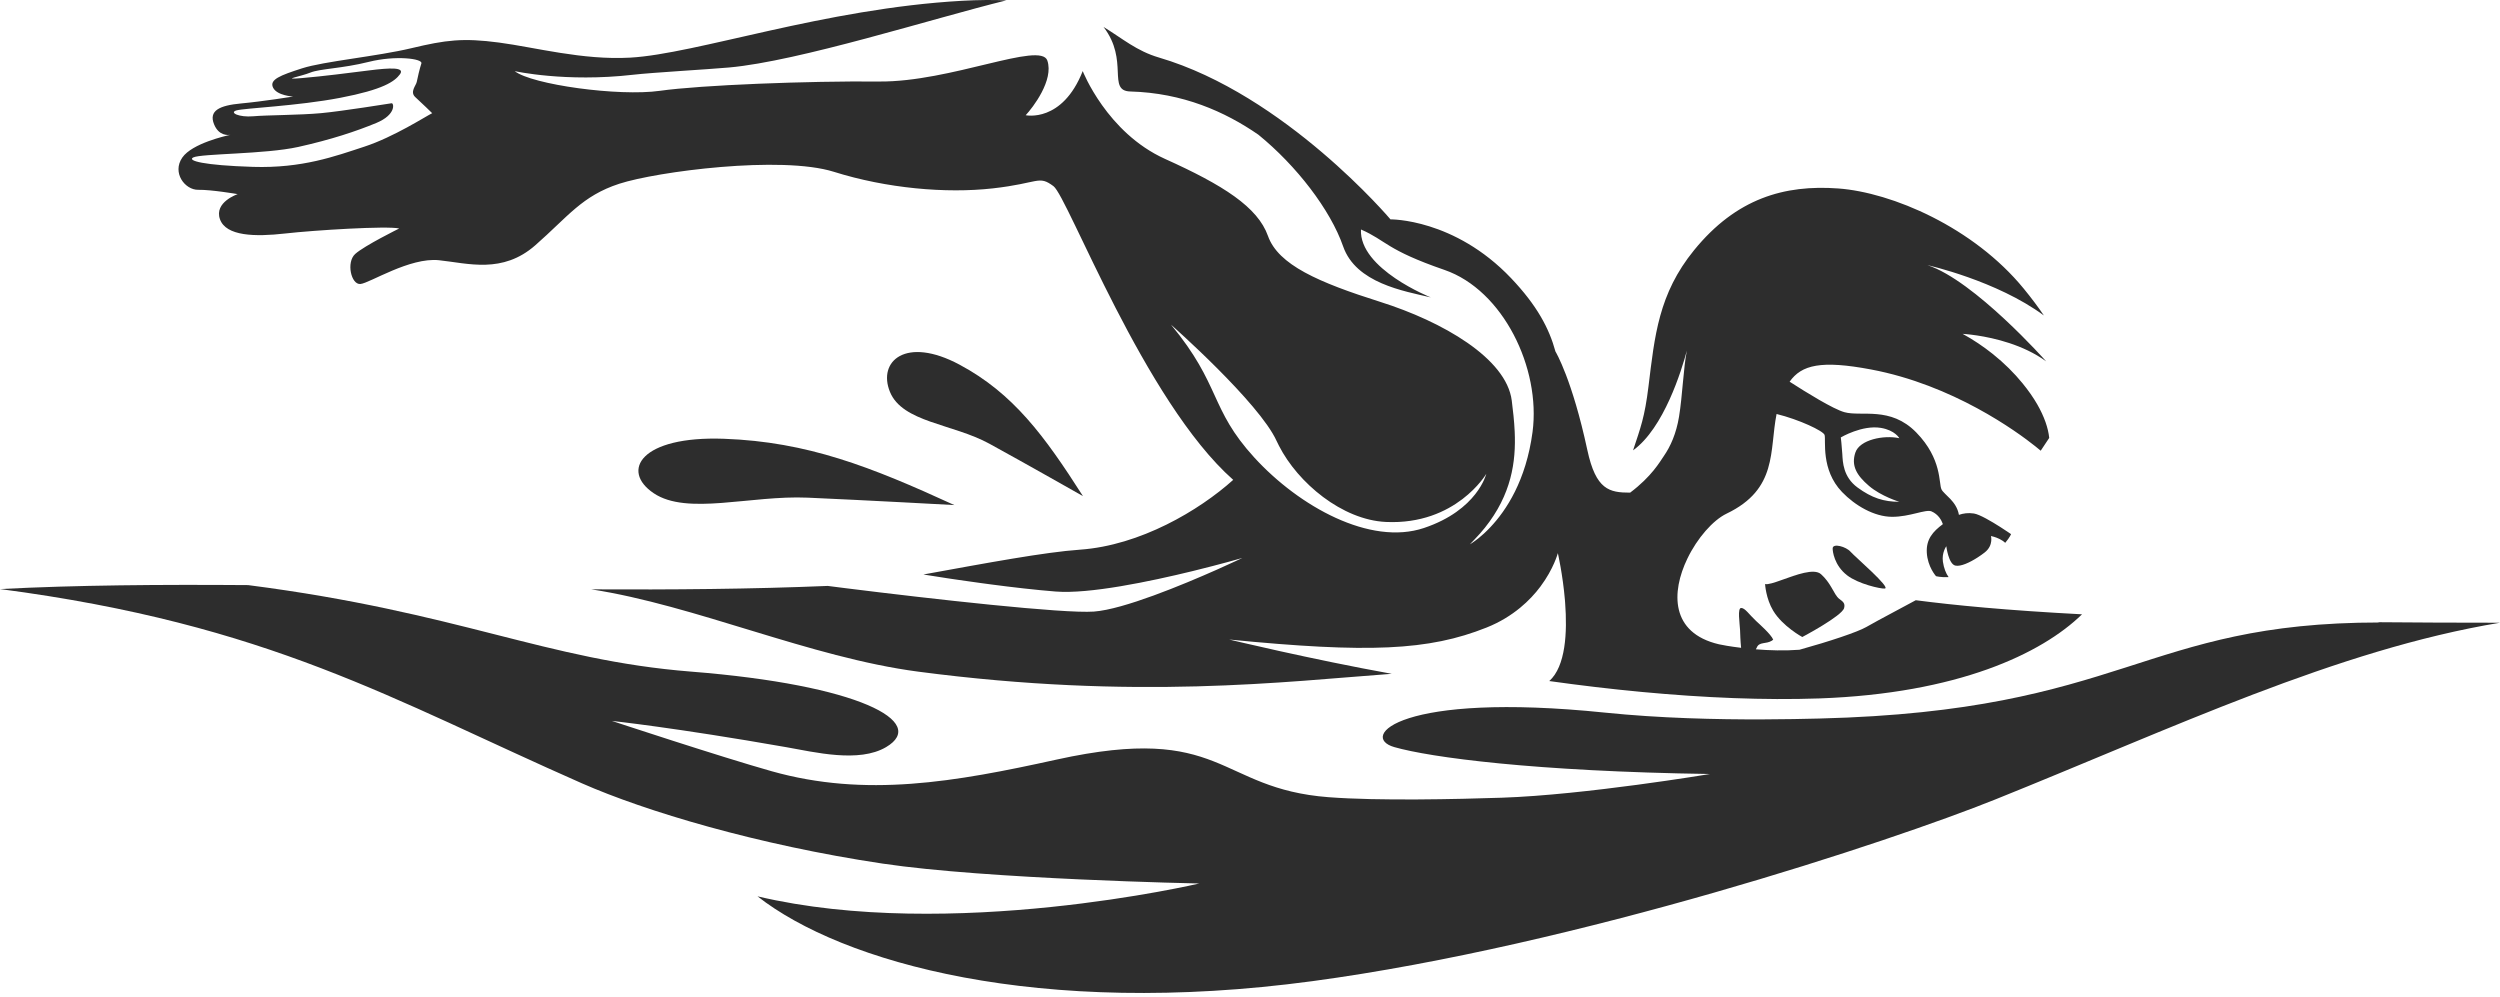 <svg width="143" height="57" viewBox="0 0 143 57" fill="none" xmlns="http://www.w3.org/2000/svg">
<path d="M37.393 28.213C39.303 29.496 42.92 28.324 46.196 28.466C49.471 28.609 54.589 28.89 54.589 28.89C49.812 26.698 46.196 25.272 41.419 25.098C36.642 24.924 35.482 26.93 37.393 28.213Z" fill="#2D2D2D"/>
<path d="M56.596 25.382C58.693 26.53 61.945 28.378 61.945 28.378C59.732 24.914 57.957 22.502 54.884 20.858C51.811 19.213 50.191 20.661 50.904 22.413C51.616 24.164 54.498 24.233 56.596 25.382Z" fill="#2D2D2D"/>
<path d="M135.982 35.59C136.067 35.6 136.123 35.606 136.135 35.606C122.508 35.606 121.593 40.658 104.069 41.1C103.173 41.123 102.07 41.145 100.833 41.149C100.831 41.149 100.83 41.149 100.828 41.149C98.197 41.158 94.958 41.085 91.797 40.761C80.063 39.556 77.706 42.15 79.757 42.735C81.807 43.321 87.729 44.124 97.812 44.273C97.812 44.273 90.657 45.471 85.9 45.629C83.347 45.713 78.876 45.819 75.998 45.6C69.6 45.111 70.034 41.334 60.434 43.449C54.592 44.737 49.515 45.629 44.135 44.113C41.226 43.294 35 41.237 35 41.237C35 41.237 38.58 41.616 44.956 42.735C46.596 43.023 49.129 43.652 50.684 42.735C53.116 41.301 49.142 39.178 39.539 38.417C31.197 37.756 26.301 35.026 14.193 33.468C9.182 33.431 4.38 33.466 0 33.694C15.42 35.716 22.446 40.033 33.281 44.804C36.905 46.399 43.294 48.322 50.487 49.398C56.452 50.291 68.596 50.536 68.596 50.536C68.596 50.536 54.354 53.881 43.329 51.27C48.178 55.068 59.405 58.232 75.063 56.123C90.238 54.08 108.194 48.114 114.128 45.73C124.244 41.665 133.681 37.164 143 35.62C140.483 35.62 138.151 35.61 135.982 35.59Z" fill="#2D2D2D"/>
<path d="M107.805 33.666C108.2 33.637 106.101 31.847 105.85 31.558C105.598 31.269 104.842 31.057 104.829 31.361C104.821 31.525 104.915 32.334 105.652 32.906C106.289 33.401 107.561 33.684 107.805 33.666Z" fill="#2D2D2D"/>
<path d="M105.209 34.258C105.044 34.137 104.925 33.886 104.755 33.596C104.613 33.355 104.436 33.089 104.161 32.843C103.766 32.489 102.734 32.883 101.93 33.17C101.495 33.326 101.126 33.45 100.962 33.407C100.962 33.407 101.006 34.234 101.428 34.934C101.971 35.834 103.091 36.437 103.091 36.437C103.091 36.437 105.366 35.234 105.483 34.781C105.554 34.51 105.424 34.417 105.209 34.258Z" fill="#2D2D2D"/>
<path d="M11.338 10.857C12.09 10.844 13.596 11.104 13.596 11.104C13.596 11.104 12.237 11.561 12.581 12.538C12.926 13.515 14.598 13.55 16.294 13.358C17.991 13.166 22.138 12.911 22.836 13.069C22.836 13.069 20.841 14.053 20.317 14.527C19.793 15.001 20.086 16.291 20.614 16.245C21.143 16.199 23.439 14.707 25.111 14.885C26.784 15.063 28.74 15.675 30.616 14.032C32.492 12.388 33.287 11.207 35.424 10.51C37.561 9.814 44.68 8.88 47.699 9.828C50.717 10.776 54.103 11.076 56.781 10.776C59.458 10.476 59.394 10.006 60.259 10.649C61.082 11.261 65.466 22.971 70.54 27.448C68.591 29.2 65.219 31.198 61.776 31.441C59.759 31.583 56.463 32.198 52.843 32.856C52.84 32.858 52.835 32.861 52.832 32.864C52.832 32.864 53.383 32.955 54.234 33.083C54.415 33.11 54.611 33.139 54.818 33.169C55.215 33.227 55.654 33.29 56.119 33.353C56.31 33.379 56.503 33.405 56.701 33.431C57.907 33.59 59.226 33.744 60.389 33.836C62.305 33.987 65.762 33.266 68.223 32.665C69.865 32.263 71.064 31.915 71.064 31.915C71.064 31.915 70.479 32.195 69.599 32.587C67.654 33.45 64.269 34.857 62.574 34.982C60.847 35.11 53.319 34.264 48.371 33.645C48.017 33.6 47.673 33.557 47.348 33.515C42.977 33.697 38.421 33.735 33.823 33.711C39.767 34.622 46.322 37.602 52.52 38.418C64.972 40.056 73.543 38.985 79.606 38.542C74.989 37.709 70.308 36.581 70.308 36.581C78.269 37.364 81.715 37.219 85.031 35.896C85.801 35.589 86.428 35.193 86.946 34.769C87.429 34.373 87.813 33.953 88.113 33.551C88.875 32.531 89.109 31.64 89.109 31.64C89.109 31.64 89.389 32.856 89.514 34.324C89.519 34.377 89.522 34.432 89.526 34.486C89.653 36.163 89.56 38.115 88.618 38.956C92.122 39.449 95.736 39.803 99.178 39.932C100.01 39.963 100.832 39.981 101.639 39.985C102.465 39.988 103.277 39.978 104.068 39.95C111.968 39.668 116.771 37.4 119.092 35.139C114.745 34.909 111.809 34.621 109.582 34.333C108.598 34.872 107.594 35.385 106.741 35.871C106.253 36.15 104.672 36.682 102.929 37.166C102.081 37.231 101.201 37.204 100.435 37.141C100.457 37.103 100.476 37.069 100.486 37.043C100.625 36.694 101.015 36.858 101.354 36.646C101.381 36.63 101.403 36.608 101.427 36.587C101.304 36.282 100.618 35.679 100.45 35.522C100.038 35.136 99.818 34.777 99.596 34.776C99.373 34.775 99.511 35.632 99.531 36.033C99.54 36.231 99.548 36.643 99.591 37.055C98.964 36.979 98.495 36.894 98.322 36.853C95.543 36.203 95.592 33.87 96.517 31.954C97.085 30.774 97.985 29.752 98.763 29.379C101.699 27.969 101.2 25.785 101.62 23.68C102.905 23.996 104.295 24.648 104.366 24.879C104.455 25.17 104.134 26.86 105.364 28.142C106.107 28.915 107.199 29.556 108.221 29.562C109.242 29.568 110.157 29.11 110.484 29.252C110.874 29.421 111.054 29.755 111.133 29.98C110.559 30.406 110.172 30.845 110.213 31.61C110.257 32.423 110.739 32.956 110.739 32.956C110.739 32.956 111.018 33.037 111.46 33.01C111.308 32.805 111.189 32.497 111.135 32.133C111.059 31.613 111.329 31.245 111.329 31.245C111.329 31.245 111.452 32.263 111.845 32.352C112.148 32.421 112.675 32.176 113.136 31.876C113.274 31.787 113.407 31.692 113.525 31.6C113.797 31.387 113.879 31.138 113.899 30.949C113.916 30.781 113.883 30.66 113.883 30.66C113.883 30.66 113.959 30.675 114.065 30.708C114.241 30.761 114.506 30.868 114.698 31.05C114.979 30.717 115.031 30.552 115.031 30.552C115.031 30.552 114.767 30.368 114.419 30.146C113.916 29.825 113.235 29.423 112.906 29.372C112.579 29.322 112.299 29.364 112.05 29.449C111.913 28.658 111.209 28.303 111.054 27.993C110.889 27.661 111.097 26.259 109.612 24.738C108.127 23.217 106.473 23.851 105.497 23.576C104.853 23.395 103.332 22.455 102.366 21.833C103.051 20.866 104.172 20.597 107.02 21.133C111.711 22.016 115.358 24.683 116.415 25.524C116.619 25.686 116.729 25.781 116.729 25.781C116.897 25.531 117.061 25.288 117.215 25.049C117.16 24.486 116.93 23.826 116.532 23.131C116.305 22.736 116.02 22.33 115.692 21.928C115.219 21.347 114.647 20.774 113.98 20.242C113.461 19.829 112.889 19.44 112.263 19.097C112.263 19.097 112.586 19.113 113.083 19.188C114.063 19.336 115.734 19.715 117.042 20.671C117.042 20.671 112.933 16.039 110.25 15.166C110.25 15.166 114.208 16.048 116.911 18.046C116.587 17.569 116.208 17.06 115.758 16.511C112.883 12.998 108.218 11.005 105.145 10.78C102.073 10.555 99.317 11.342 96.899 14.313C94.868 16.807 94.647 19.217 94.293 22.105C94.075 23.881 93.842 24.456 93.411 25.761C95.175 24.488 96.187 21.181 96.488 20.06C96.293 21.019 96.236 22.647 96.04 23.839C95.88 24.805 95.555 25.532 95.166 26.094C94.95 26.406 94.477 27.253 93.244 28.179C92.056 28.179 91.286 28.023 90.796 25.743C89.932 21.718 88.998 20.148 88.972 20.106C88.614 18.789 87.919 17.473 86.436 15.913C83.185 12.495 79.536 12.548 79.536 12.548C79.536 12.548 73.504 5.409 66.292 3.291C65.015 2.916 64.209 2.205 63.121 1.54C64.599 3.462 63.306 5.196 64.655 5.233C67.651 5.315 70.06 6.38 71.978 7.704C74.154 9.473 76.099 11.998 76.828 14.095C77.558 16.192 80.294 16.648 81.844 17.012C81.844 17.012 77.736 15.384 77.847 13.126C79.321 13.772 79.27 14.282 82.624 15.439C85.976 16.595 88.143 21.061 87.662 24.705C87.662 24.707 87.662 24.71 87.661 24.712C87.291 27.494 86.15 29.203 85.252 30.153C84.998 30.422 84.764 30.633 84.572 30.786C84.272 31.026 84.076 31.136 84.076 31.136C84.172 31.042 84.256 30.949 84.345 30.855C84.56 30.632 84.758 30.409 84.936 30.186C86.454 28.285 86.719 26.414 86.641 24.696C86.614 24.082 86.544 23.486 86.473 22.916C86.167 20.489 82.497 18.388 78.955 17.269C75.414 16.15 73.115 15.15 72.528 13.497C71.942 11.844 69.971 10.591 66.64 9.09C63.31 7.588 61.932 4.066 61.932 4.066C60.759 7.041 58.67 6.591 58.67 6.591C59.078 6.151 60.289 4.585 59.908 3.464C59.528 2.344 54.372 4.7 50.291 4.663C46.21 4.626 40.091 4.863 37.743 5.195C35.395 5.527 30.427 4.842 29.441 4.069C29.441 4.069 32.352 4.718 36.199 4.277C37.347 4.146 40.457 3.972 41.706 3.86C45.703 3.501 53.334 1.063 57.566 0.02C56.815 -0.012 55.973 -0.007 55.019 0.046C47.152 0.489 39.817 3.087 36.043 3.297C33.315 3.448 30.606 2.706 28.542 2.434C26.478 2.162 25.505 2.285 23.533 2.756C21.56 3.228 18.528 3.506 17.279 3.908C16.03 4.31 15.393 4.553 15.62 5.014C15.848 5.475 16.767 5.523 16.767 5.523C16.767 5.523 15.044 5.801 13.792 5.917C12.54 6.033 11.93 6.334 12.245 7.111C12.517 7.782 13.05 7.735 13.191 7.709C12.916 7.768 10.988 8.203 10.428 9.012C9.824 9.884 10.586 10.87 11.338 10.857ZM107.593 24.476C108.401 24.614 108.642 25.066 108.642 25.066C107.767 24.871 106.369 25.145 106.125 25.891C105.879 26.637 106.199 27.189 106.903 27.791C107.608 28.394 108.642 28.702 108.642 28.702C107.765 28.706 107.065 28.485 106.245 27.881C105.424 27.276 105.406 26.421 105.38 25.97C105.354 25.519 105.294 25.021 105.294 25.021C105.294 25.021 106.517 24.294 107.593 24.476ZM73.025 25.23C73.066 25.322 73.114 25.413 73.161 25.505C74.24 27.618 76.767 29.739 79.275 29.856C83.285 30.042 85.015 27.105 85.015 27.105C85.015 27.105 84.52 29.174 81.448 30.202C78.376 31.23 74.313 28.976 71.747 26.171C69.181 23.367 69.853 22.038 66.98 18.57C66.98 18.57 72.034 23.03 73.025 25.23ZM11.056 9.005C11.508 8.782 15.177 8.824 17.056 8.406C18.934 7.988 20.368 7.512 21.522 7.035C22.676 6.557 22.531 5.888 22.401 5.906C22.271 5.923 19.611 6.356 18.371 6.472C17.131 6.587 15.28 6.58 14.481 6.651C13.681 6.721 13.084 6.441 13.53 6.314C13.977 6.186 17.012 6.065 19.467 5.594C21.922 5.123 22.574 4.662 22.879 4.246C23.183 3.83 22.281 3.88 21.147 4.023C20.013 4.166 18.488 4.363 17.243 4.468C15.998 4.573 17.209 4.375 17.755 4.151C18.301 3.928 19.568 3.922 21.094 3.539C22.619 3.157 24.198 3.35 24.103 3.629C24.009 3.907 23.876 4.482 23.838 4.686C23.8 4.89 23.426 5.26 23.759 5.559C24.092 5.858 24.721 6.474 24.721 6.474C24.348 6.658 22.522 7.838 20.847 8.387C19.172 8.936 17.292 9.633 14.468 9.545C11.644 9.456 10.681 9.191 11.056 9.005Z" fill="#2D2D2D"/>
</svg>
